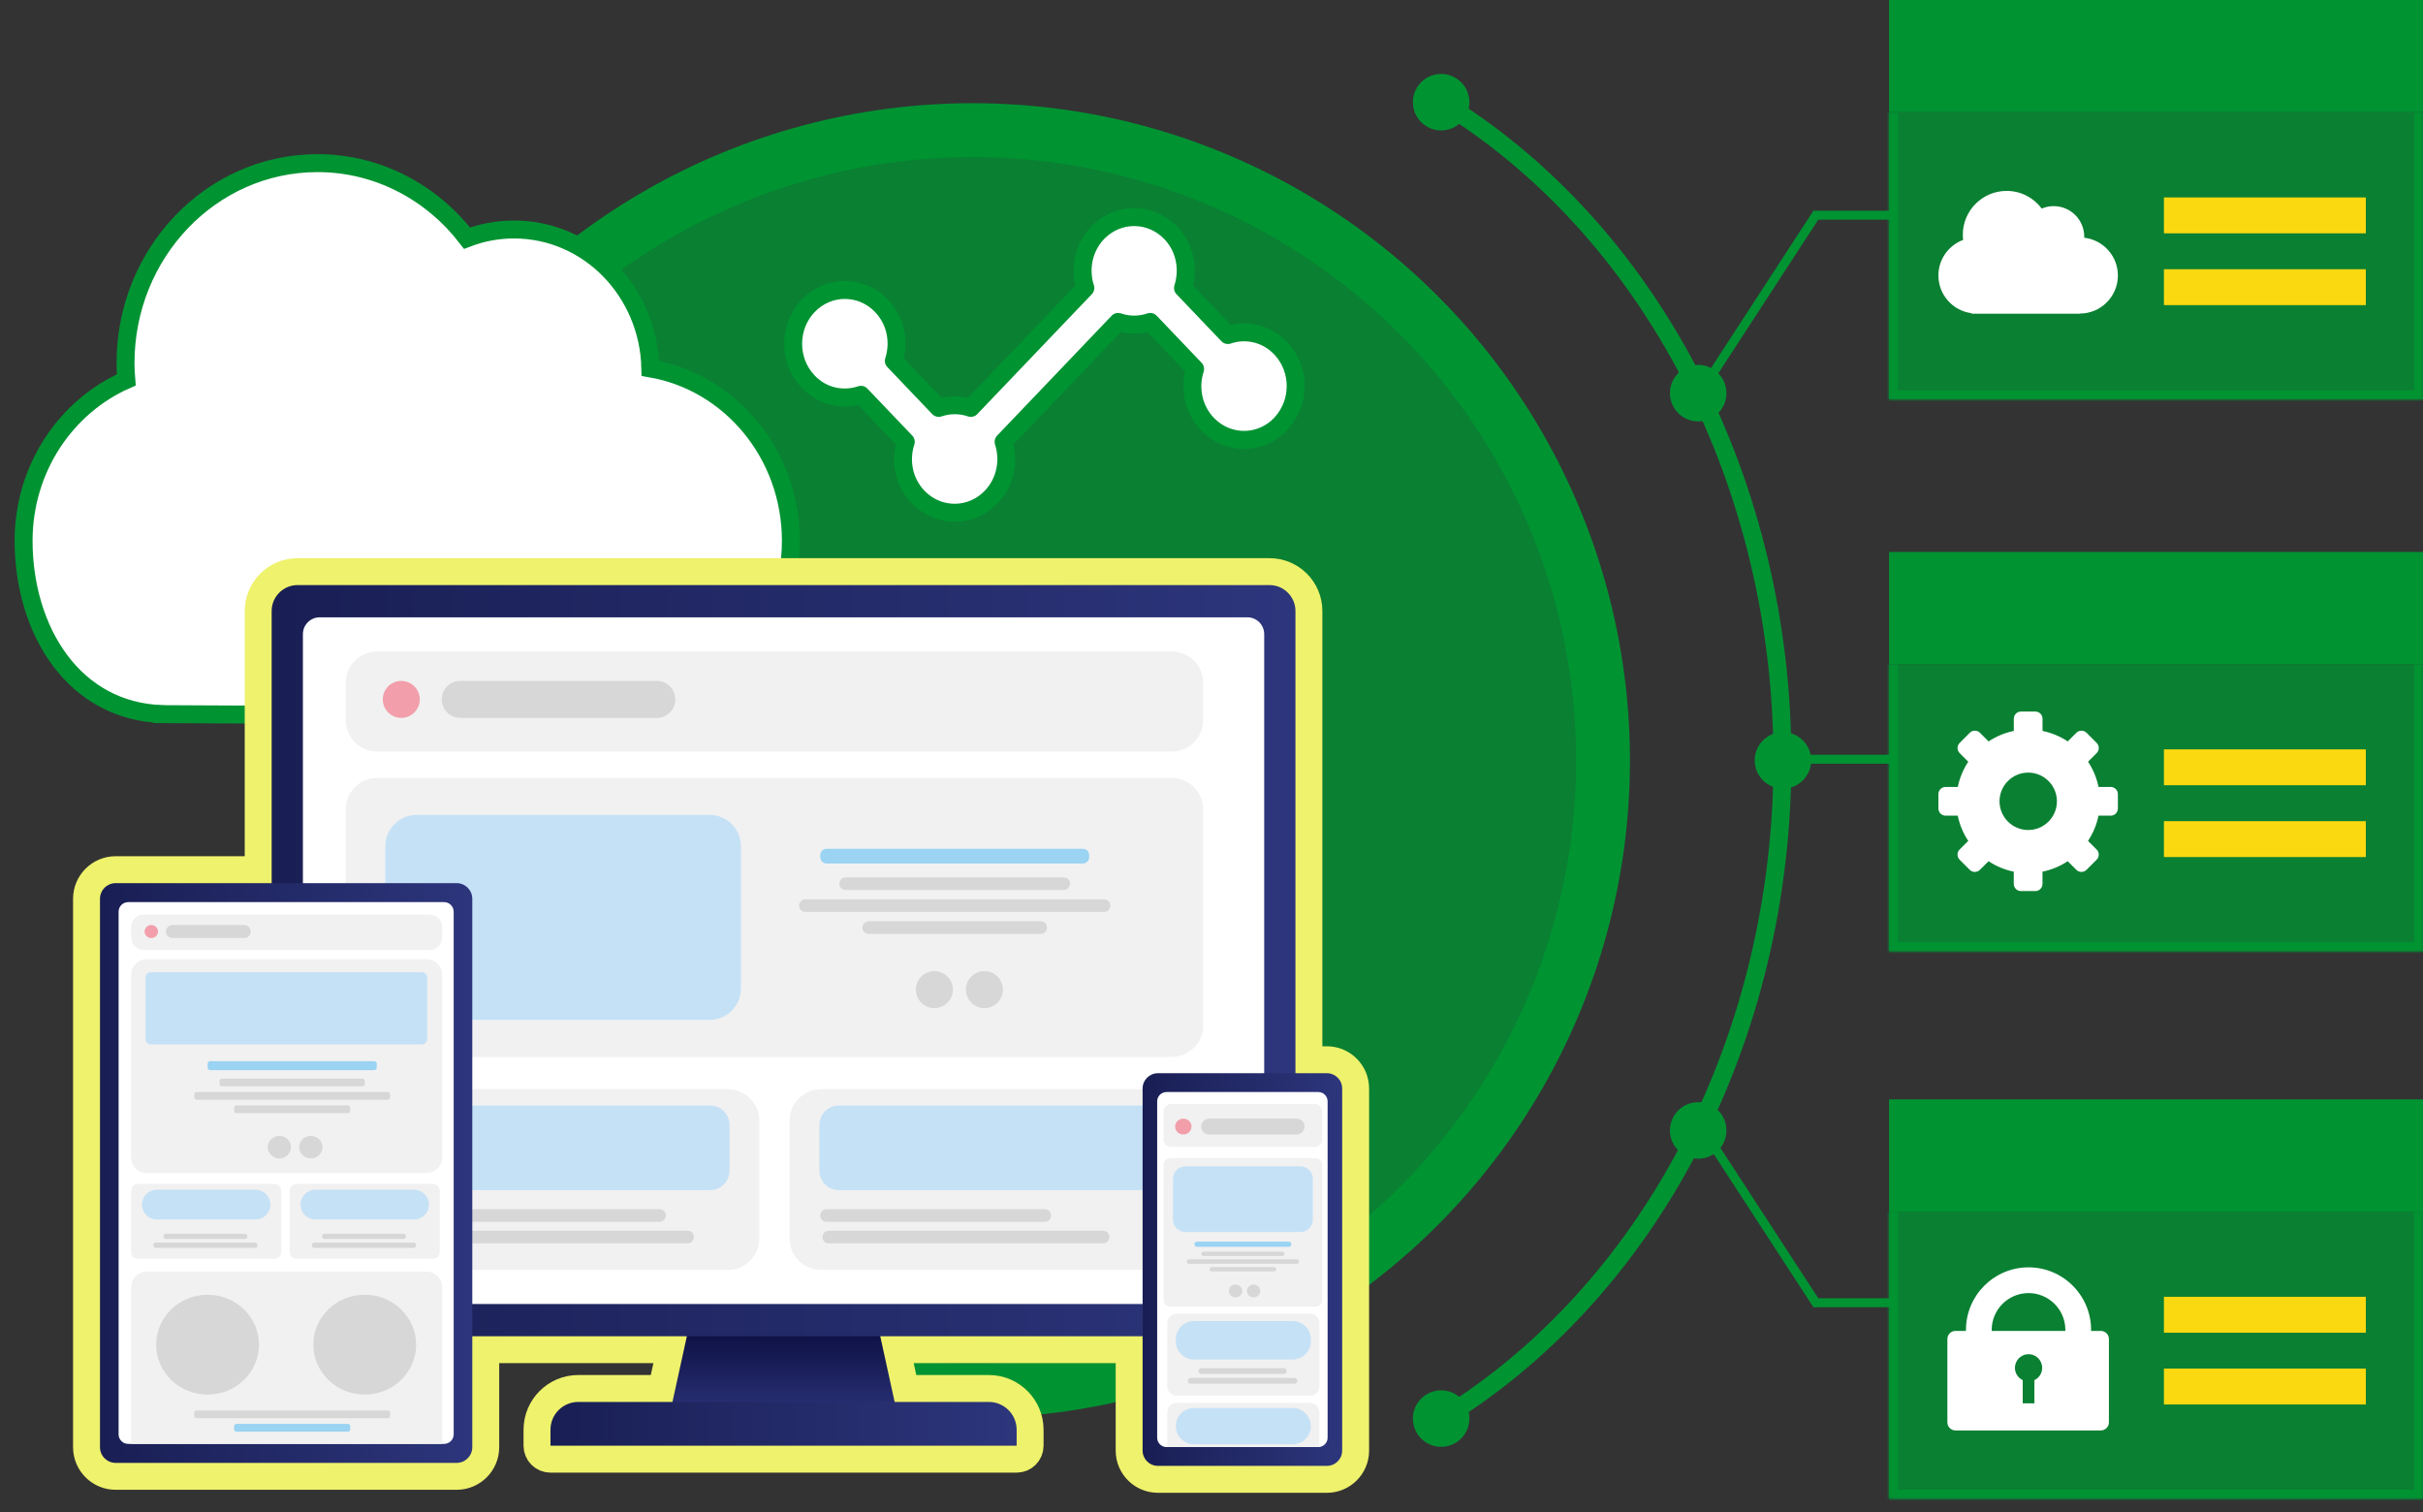 <svg width="540" height="337" viewBox="0 0 540 337" fill="none" xmlns="http://www.w3.org/2000/svg">
<rect x="0" y="0" width="540" height="337" fill="#333333" stroke="none"/>
<circle cx="216.76" cy="169.5" r="140.5" fill="#009332" fill-opacity="0.8" stroke="#009332" stroke-width="12"/>
<path d="M320.988 22.553C343.946 36.492 363.227 57.568 376.691 83.513C390.155 109.459 397.271 139.254 397.242 169.64C397.214 200.026 390.042 229.803 376.53 255.713C363.017 281.624 343.697 302.65 320.713 316.53" stroke="#009332" stroke-width="4"/>
<circle cx="321.179" cy="22.775" r="6.295" fill="#009332"/>
<circle cx="321.179" cy="316.142" r="6.295" fill="#009332"/>
<circle cx="378.467" cy="251.929" r="6.295" fill="#009332"/>
<circle cx="378.467" cy="87.618" r="6.295" fill="#009332"/>
<circle cx="397.354" cy="169.458" r="6.295" fill="#009332"/>
<path d="M378.467 88.248L404.685 47.957H422.141" stroke="#009332" stroke-width="2"/>
<path d="M378.467 250.04L404.685 290.331H422.141" stroke="#009332" stroke-width="2"/>
<path d="M422.456 169.199L397.354 169.199" stroke="#009332" stroke-width="2"/>
<mask id="path-11-inside-1_1337_2755" fill="white">
<path d="M421.001 25H540.001V89H421.001V25Z"/>
</mask>
<path d="M421.001 25H540.001V89H421.001V25Z" fill="#009332" fill-opacity="0.8"/>
<path d="M540.001 89V91H542.001V89H540.001ZM421.001 89H419.001V91H421.001V89ZM540.001 25H538.001V89H540.001H542.001V25H540.001ZM540.001 89V87H421.001V89V91H540.001V89ZM421.001 89H423.001V25H421.001H419.001V89H421.001Z" fill="#009332" mask="url(#path-11-inside-1_1337_2755)"/>
<rect x="421.001" width="119" height="25" fill="#009332"/>
<rect x="482.26" y="60" width="45" height="8" fill="#FBD911"/>
<rect x="482.26" y="44" width="45" height="8" fill="#FBD911"/>
<path d="M464.489 52.977C464.489 52.898 464.501 52.82 464.501 52.741C464.501 48.985 461.454 45.938 457.698 45.938C456.753 45.938 455.851 46.132 455.033 46.483C453.252 44.096 450.417 42.545 447.212 42.545C441.815 42.545 437.441 46.919 437.441 52.311C437.441 52.699 437.471 53.08 437.514 53.462C434.297 54.667 432.001 57.757 432.001 61.398C432.001 65.711 435.224 69.267 439.398 69.8V69.915H463.52V69.879C468.203 69.879 472.001 66.08 472.001 61.398C472.001 57.042 468.718 53.462 464.495 52.977H464.489Z" fill="white"/>
<mask id="path-17-inside-2_1337_2755" fill="white">
<path d="M421.001 148H540.001V212H421.001V148Z"/>
</mask>
<path d="M421.001 148H540.001V212H421.001V148Z" fill="#009332" fill-opacity="0.8"/>
<path d="M540.001 212V214H542.001V212H540.001ZM421.001 212H419.001V214H421.001V212ZM540.001 148H538.001V212H540.001H542.001V148H540.001ZM540.001 212V210H421.001V212V214H540.001V212ZM421.001 212H423.001V148H421.001H419.001V212H421.001Z" fill="#009332" mask="url(#path-17-inside-2_1337_2755)"/>
<rect x="482.26" y="183" width="45" height="8" fill="#FBD911"/>
<rect x="482.26" y="167" width="45" height="8" fill="#FBD911"/>
<rect x="421.001" y="123" width="119" height="25" fill="#009332"/>
<path d="M470.407 175.375H467.686C467.27 173.331 466.466 171.434 465.352 169.756L467.277 167.831C467.897 167.21 467.897 166.188 467.277 165.568L465.013 163.304C464.393 162.684 463.371 162.684 462.75 163.304L460.825 165.229C459.147 164.115 457.25 163.311 455.206 162.895V160.174C455.206 159.292 454.486 158.573 453.605 158.573H450.404C449.523 158.573 448.803 159.292 448.803 160.174V162.895C446.766 163.311 444.862 164.115 443.184 165.229L441.259 163.304C440.638 162.684 439.616 162.684 438.996 163.304L436.732 165.568C436.112 166.188 436.112 167.21 436.732 167.831L438.657 169.756C437.543 171.434 436.739 173.331 436.323 175.375H433.602C432.72 175.375 432.001 176.095 432.001 176.976V180.177C432.001 181.059 432.72 181.778 433.602 181.778H436.316C436.732 183.823 437.536 185.719 438.65 187.397L436.725 189.322C436.105 189.943 436.105 190.965 436.725 191.586L438.988 193.849C439.609 194.469 440.631 194.469 441.252 193.849L443.177 191.924C444.855 193.038 446.752 193.842 448.796 194.258V196.98C448.796 197.861 449.516 198.58 450.397 198.58H453.598C454.479 198.58 455.199 197.861 455.199 196.98V194.258C457.236 193.842 459.14 193.038 460.818 191.924L462.743 193.849C463.364 194.469 464.386 194.469 465.006 193.849L467.27 191.586C467.89 190.965 467.89 189.943 467.27 189.322L465.345 187.397C466.459 185.719 467.263 183.823 467.679 181.778H470.4C471.282 181.778 472.001 181.059 472.001 180.177V176.976C472.001 176.095 471.282 175.375 470.4 175.375H470.407ZM452.019 184.972C448.486 184.972 445.623 182.109 445.623 178.577C445.623 175.044 448.486 172.181 452.019 172.181C455.551 172.181 458.414 175.044 458.414 178.577C458.414 182.109 455.551 184.972 452.019 184.972Z" fill="white"/>
<mask id="path-23-inside-3_1337_2755" fill="white">
<path d="M421.001 270H540.001V334H421.001V270Z"/>
</mask>
<path d="M421.001 270H540.001V334H421.001V270Z" fill="#009332" fill-opacity="0.8"/>
<path d="M540.001 334V336H542.001V334H540.001ZM421.001 334H419.001V336H421.001V334ZM540.001 270H538.001V334H540.001H542.001V270H540.001ZM540.001 334V332H421.001V334V336H540.001V334ZM421.001 334H423.001V270H421.001H419.001V334H421.001Z" fill="#009332" mask="url(#path-23-inside-3_1337_2755)"/>
<rect x="482.26" y="305" width="45" height="8" fill="#FBD911"/>
<rect x="482.26" y="289" width="45" height="8" fill="#FBD911"/>
<rect x="421.001" y="245" width="119" height="25" fill="#009332"/>
<path d="M468.204 296.604H466.031C466.031 296.527 466.031 296.457 466.031 296.381C466.037 288.695 459.779 282.437 452.087 282.437C444.395 282.437 438.143 288.695 438.143 296.381C438.143 296.457 438.143 296.527 438.143 296.604H435.804C434.81 296.604 434.001 297.419 434.001 298.407V316.978C434.001 317.972 434.817 318.781 435.804 318.781H468.197C469.192 318.781 470.001 317.965 470.001 316.978V298.407C470.001 297.413 469.185 296.604 468.197 296.604H468.204ZM453.393 307.571V312.746H450.793V307.571C449.767 307.081 449.054 306.048 449.054 304.831C449.054 304.557 449.105 304.296 449.168 304.041C449.519 302.747 450.685 301.791 452.093 301.791C453.502 301.791 454.668 302.747 455.019 304.041C455.089 304.296 455.133 304.557 455.133 304.831C455.133 306.042 454.419 307.081 453.393 307.571ZM443.892 296.604C443.892 296.527 443.879 296.457 443.879 296.381C443.879 291.856 447.562 288.173 452.087 288.173C456.612 288.173 460.295 291.856 460.295 296.381C460.295 296.457 460.289 296.527 460.282 296.604H443.892Z" fill="white"/>
<path d="M244.794 51.71C249.324 47.198 256.508 47.271 260.952 51.929L261.273 52.279C264.186 55.59 264.938 60.189 263.646 64.179L273.652 74.665C277.656 73.297 282.228 74.257 285.413 77.595L285.619 77.815C289.802 82.426 289.807 89.621 285.636 94.239C285.578 94.324 285.512 94.404 285.44 94.481C280.996 99.138 273.812 99.211 269.283 94.699L269.069 94.481C265.869 91.126 265.005 86.361 266.345 82.228L256.342 71.744C254.02 72.538 251.512 72.538 249.189 71.744L223.664 98.469C224.957 102.459 224.197 107.037 221.263 110.367L220.94 110.721C216.496 115.378 209.312 115.45 204.783 110.938L204.569 110.721C201.37 107.368 200.503 102.6 201.868 98.463L191.868 87.982C187.864 89.348 183.272 88.397 180.108 85.054V85.055C175.644 80.376 175.644 72.846 180.108 68.168C184.622 63.437 191.964 63.437 196.479 68.168L196.803 68.52C199.737 71.85 200.496 76.429 199.203 80.419L209.206 90.903C211.528 90.109 214.036 90.109 216.359 90.903L241.884 64.179C240.545 60.048 241.406 55.288 244.574 51.935L244.581 51.929L244.794 51.71Z" fill="white" stroke="#009332" stroke-width="4" stroke-linejoin="round"/>
<path d="M70.767 36.356C84.285 36.356 96.274 42.918 104.093 53.075C107.354 51.824 110.881 51.143 114.547 51.143C131.187 51.143 144.584 65.023 144.941 82.099C162.755 85.139 176.26 101.224 176.26 120.532C176.26 141.272 160.649 158.359 140.852 159.444V159.668L138.842 159.659L38.131 159.16L37.857 159.159C37.386 159.166 36.92 159.163 36.459 159.152L36.141 159.151V159.145C26.257 158.801 18.639 154.162 13.46 147.285C7.975 140.002 5.26 130.272 5.26 120.532C5.26 104.402 14.682 90.582 28.144 84.659C28.04 83.436 27.972 82.191 27.972 80.922C27.972 56.398 47.048 36.356 70.767 36.356Z" fill="white" stroke="#009332" stroke-width="4"/>
<path d="M282.923 127.39C287.776 127.39 291.709 131.324 291.709 136.176V236.172H295.717C299.255 236.172 302.123 239.04 302.124 242.578V323.275C302.123 326.813 299.255 329.681 295.717 329.681H258.052C254.514 329.681 251.647 326.813 251.647 323.275V300.787H199.903L201.798 309.433H220.376C225.453 309.433 229.574 313.552 229.574 318.63V322.191C229.574 323.848 228.231 325.191 226.574 325.191H122.679C121.022 325.191 119.679 323.848 119.679 322.191V318.63C119.679 313.554 123.798 309.433 128.876 309.433H147.453L149.348 300.787H108.256V322.519C108.256 326.106 105.348 329.013 101.761 329.013H25.777C22.19 329.013 19.283 326.106 19.283 322.519V200.307C19.283 196.721 22.19 193.813 25.777 193.813H57.541V136.176C57.541 131.324 61.475 127.39 66.328 127.39H282.923Z" fill="#EFF26C" stroke="#EFF26C" stroke-width="6" stroke-linejoin="round"/>
<path d="M200.512 317.573H148.74L159.353 269.16H189.898L200.512 317.573Z" fill="url(#paint0_linear_1337_2755)"/>
<path d="M128.876 312.433H220.377C223.797 312.433 226.574 315.21 226.574 318.631V322.191H122.68V318.631C122.68 315.211 125.456 312.433 128.877 312.433H128.876Z" fill="url(#paint1_linear_1337_2755)"/>
<path d="M282.924 130.39H66.328C63.133 130.39 60.542 132.981 60.542 136.176V292C60.542 295.196 63.133 297.786 66.328 297.786H282.924C286.119 297.786 288.71 295.196 288.71 292V136.176C288.71 132.981 286.119 130.39 282.924 130.39Z" fill="url(#paint2_linear_1337_2755)"/>
<path d="M277.996 137.572H71.257C69.186 137.572 67.507 139.251 67.507 141.322V286.853C67.507 288.925 69.186 290.604 71.257 290.604H277.996C280.067 290.604 281.746 288.925 281.746 286.853V141.322C281.746 139.251 280.067 137.572 277.996 137.572Z" fill="white"/>
<path d="M261.137 145.176H84.058C80.187 145.176 77.048 148.315 77.048 152.187V160.477C77.048 164.349 80.187 167.488 84.058 167.488H261.137C265.009 167.488 268.147 164.349 268.147 160.477V152.187C268.147 148.315 265.009 145.176 261.137 145.176Z" fill="#F1F1F1"/>
<path d="M261.137 173.364H84.058C80.187 173.364 77.048 176.503 77.048 180.374V228.532C77.048 232.404 80.187 235.542 84.058 235.542H261.137C265.009 235.542 268.147 232.404 268.147 228.532V180.374C268.147 176.503 265.009 173.364 261.137 173.364Z" fill="#F1F1F1"/>
<path d="M158.119 181.61H92.876C89.004 181.61 85.865 184.749 85.865 188.621V220.284C85.865 224.156 89.004 227.295 92.876 227.295H158.119C161.991 227.295 165.13 224.156 165.13 220.284V188.621C165.13 184.749 161.991 181.61 158.119 181.61Z" fill="#C5E1F6"/>
<path d="M162.21 242.733H84.058C80.187 242.733 77.048 245.871 77.048 249.743V275.991C77.048 279.863 80.187 283.002 84.058 283.002H162.21C166.082 283.002 169.221 279.863 169.221 275.991V249.743C169.221 245.871 166.082 242.733 162.21 242.733Z" fill="#F1F1F1"/>
<path d="M158.249 246.365H88.02C85.625 246.365 83.683 248.307 83.683 250.702V260.894C83.683 263.289 85.625 265.23 88.02 265.23H158.249C160.644 265.23 162.586 263.289 162.586 260.894V250.702C162.586 248.307 160.644 246.365 158.249 246.365Z" fill="#C5E1F6"/>
<path d="M261.136 242.733H182.984C179.112 242.733 175.973 245.871 175.973 249.743V275.991C175.973 279.863 179.112 283.002 182.984 283.002H261.136C265.007 283.002 268.146 279.863 268.146 275.991V249.743C268.146 245.871 265.007 242.733 261.136 242.733Z" fill="#F1F1F1"/>
<path d="M257.176 246.365H186.946C184.551 246.365 182.609 248.307 182.609 250.702V260.894C182.609 263.289 184.551 265.23 186.946 265.23H257.176C259.57 265.23 261.512 263.289 261.512 260.894V250.702C261.512 248.307 259.57 246.365 257.176 246.365Z" fill="#C5E1F6"/>
<path d="M89.431 159.99C91.708 159.99 93.554 158.144 93.554 155.867C93.554 153.59 91.708 151.745 89.431 151.745C87.154 151.745 85.309 153.59 85.309 155.867C85.309 158.144 87.154 159.99 89.431 159.99Z" fill="#F29FAB"/>
<path d="M208.238 224.659C210.515 224.659 212.361 222.813 212.361 220.536C212.361 218.259 210.515 216.414 208.238 216.414C205.961 216.414 204.116 218.259 204.116 220.536C204.116 222.813 205.961 224.659 208.238 224.659Z" fill="#D7D7D7"/>
<path d="M219.391 224.659C221.668 224.659 223.514 222.813 223.514 220.536C223.514 218.259 221.668 216.414 219.391 216.414C217.114 216.414 215.269 218.259 215.269 220.536C215.269 222.813 217.114 224.659 219.391 224.659Z" fill="#D7D7D7"/>
<path d="M146.383 151.745H102.566C100.289 151.745 98.443 153.59 98.443 155.867C98.443 158.144 100.289 159.99 102.566 159.99H146.383C148.66 159.99 150.505 158.144 150.505 155.867C150.505 153.59 148.66 151.745 146.383 151.745Z" fill="#D7D7D7"/>
<path d="M237.083 195.526H188.464C187.686 195.526 187.056 196.156 187.056 196.934C187.056 197.711 187.686 198.341 188.464 198.341H237.083C237.861 198.341 238.491 197.711 238.491 196.934C238.491 196.156 237.861 195.526 237.083 195.526Z" fill="#D7D7D7"/>
<path d="M146.987 269.482H98.368C97.59 269.482 96.96 270.112 96.96 270.889C96.96 271.667 97.59 272.297 98.368 272.297H146.987C147.765 272.297 148.395 271.667 148.395 270.889C148.395 270.112 147.765 269.482 146.987 269.482Z" fill="#D7D7D7"/>
<path d="M153.242 274.276H92.114C91.336 274.276 90.706 274.906 90.706 275.683C90.706 276.46 91.336 277.09 92.114 277.09H153.242C154.02 277.09 154.65 276.46 154.65 275.683C154.65 274.906 154.02 274.276 153.242 274.276Z" fill="#D7D7D7"/>
<path d="M232.835 269.482H184.216C183.438 269.482 182.808 270.112 182.808 270.889C182.808 271.667 183.438 272.297 184.216 272.297H232.835C233.612 272.297 234.243 271.667 234.243 270.889C234.243 270.112 233.612 269.482 232.835 269.482Z" fill="#D7D7D7"/>
<path d="M245.833 274.276H184.704C183.927 274.276 183.296 274.906 183.296 275.683C183.296 276.46 183.927 277.09 184.704 277.09H245.833C246.611 277.09 247.241 276.46 247.241 275.683C247.241 274.906 246.611 274.276 245.833 274.276Z" fill="#D7D7D7"/>
<path d="M241.331 189.158H184.216C183.438 189.158 182.808 189.788 182.808 190.565V191.029C182.808 191.806 183.438 192.437 184.216 192.437H241.331C242.108 192.437 242.739 191.806 242.739 191.029V190.565C242.739 189.788 242.108 189.158 241.331 189.158Z" fill="#9BD3F2"/>
<path d="M246.055 200.416H179.49C178.713 200.416 178.083 201.046 178.083 201.823C178.083 202.601 178.713 203.231 179.49 203.231H246.055C246.832 203.231 247.463 202.601 247.463 201.823C247.463 201.046 246.832 200.416 246.055 200.416Z" fill="#D7D7D7"/>
<path d="M231.935 205.306H193.612C192.834 205.306 192.204 205.936 192.204 206.713C192.204 207.49 192.834 208.12 193.612 208.12H231.935C232.712 208.12 233.343 207.49 233.343 206.713C233.343 205.936 232.712 205.306 231.935 205.306Z" fill="#D7D7D7"/>
<path d="M101.761 196.813H25.777C23.847 196.813 22.283 198.377 22.283 200.307V322.519C22.283 324.449 23.847 326.013 25.777 326.013H101.761C103.691 326.013 105.256 324.449 105.256 322.519V200.307C105.256 198.377 103.691 196.813 101.761 196.813Z" fill="url(#paint3_linear_1337_2755)"/>
<path d="M98.974 201.045H28.564C27.385 201.045 26.43 202.001 26.43 203.18V319.645C26.43 320.824 27.385 321.78 28.564 321.78H98.974C100.153 321.78 101.109 320.824 101.109 319.645V203.18C101.109 202.001 100.153 201.045 98.974 201.045Z" fill="white"/>
<path d="M95.787 203.833H31.99C30.465 203.833 29.229 205.07 29.229 206.595V208.931C29.229 210.456 30.465 211.692 31.99 211.692H95.787C97.312 211.692 98.548 210.456 98.548 208.931V206.595C98.548 205.07 97.312 203.833 95.787 203.833Z" fill="#F1F1F1"/>
<path d="M95.083 213.762H32.694C30.78 213.762 29.229 215.314 29.229 217.228V257.949C29.229 259.863 30.78 261.414 32.694 261.414H95.083C96.997 261.414 98.548 259.863 98.548 257.949V217.228C98.548 215.314 96.997 213.762 95.083 213.762Z" fill="#F1F1F1"/>
<path d="M32.694 283.388H95.084C96.996 283.388 98.55 284.94 98.55 286.853V321.781H29.229V286.853C29.229 284.942 30.781 283.388 32.694 283.388Z" fill="#F1F1F1"/>
<path d="M94.023 216.667H33.611C32.957 216.667 32.427 217.197 32.427 217.851V231.574C32.427 232.228 32.957 232.758 33.611 232.758H94.023C94.677 232.758 95.207 232.228 95.207 231.574V217.851C95.207 217.197 94.677 216.667 94.023 216.667Z" fill="#C5E1F6"/>
<path d="M61.171 263.858H30.722C29.897 263.858 29.229 264.526 29.229 265.351V279.05C29.229 279.875 29.897 280.543 30.722 280.543H61.171C61.995 280.543 62.664 279.875 62.664 279.05V265.351C62.664 264.526 61.995 263.858 61.171 263.858Z" fill="#F1F1F1"/>
<path d="M56.934 265.138H34.958C33.123 265.138 31.636 266.625 31.636 268.46C31.636 270.295 33.123 271.783 34.958 271.783H56.934C58.769 271.783 60.257 270.295 60.257 268.46C60.257 266.625 58.769 265.138 56.934 265.138Z" fill="#C5E1F6"/>
<path d="M33.719 209.051C34.545 209.051 35.215 208.401 35.215 207.599C35.215 206.797 34.545 206.146 33.719 206.146C32.894 206.146 32.224 206.797 32.224 207.599C32.224 208.401 32.894 209.051 33.719 209.051Z" fill="#F29FAB"/>
<path d="M62.261 258.172C63.693 258.172 64.853 257.044 64.853 255.653C64.853 254.263 63.693 253.135 62.261 253.135C60.828 253.135 59.667 254.263 59.667 255.653C59.667 257.044 60.828 258.172 62.261 258.172Z" fill="#D7D7D7"/>
<path d="M69.275 258.172C70.707 258.172 71.868 257.044 71.868 255.653C71.868 254.263 70.707 253.135 69.275 253.135C67.843 253.135 66.682 254.263 66.682 255.653C66.682 257.044 67.843 258.172 69.275 258.172Z" fill="#D7D7D7"/>
<path d="M46.266 310.791C52.593 310.791 57.723 305.81 57.723 299.667C57.723 293.523 52.593 288.542 46.266 288.542C39.938 288.542 34.809 293.523 34.809 299.667C34.809 305.81 39.938 310.791 46.266 310.791Z" fill="#D7D7D7"/>
<path d="M81.289 310.791C87.616 310.791 92.746 305.81 92.746 299.667C92.746 293.523 87.616 288.542 81.289 288.542C74.961 288.542 69.832 293.523 69.832 299.667C69.832 305.81 74.961 310.791 81.289 310.791Z" fill="#D7D7D7"/>
<path d="M54.422 206.146H38.443C37.64 206.146 36.99 206.797 36.99 207.599C36.99 208.401 37.64 209.051 38.443 209.051H54.422C55.224 209.051 55.874 208.401 55.874 207.599C55.874 206.797 55.224 206.146 54.422 206.146Z" fill="#D7D7D7"/>
<path d="M80.792 240.379H49.434C49.16 240.379 48.938 240.601 48.938 240.875V241.602C48.938 241.876 49.16 242.098 49.434 242.098H80.792C81.066 242.098 81.288 241.876 81.288 241.602V240.875C81.288 240.601 81.066 240.379 80.792 240.379Z" fill="#D7D7D7"/>
<path d="M54.614 274.942H36.949C36.674 274.942 36.452 275.164 36.452 275.438V275.611C36.452 275.886 36.674 276.108 36.949 276.108H54.614C54.888 276.108 55.11 275.886 55.11 275.611V275.438C55.11 275.164 54.888 274.942 54.614 274.942Z" fill="#D7D7D7"/>
<path d="M56.882 276.928H34.679C34.405 276.928 34.183 277.15 34.183 277.425V277.598C34.183 277.872 34.405 278.094 34.679 278.094H56.882C57.156 278.094 57.379 277.872 57.379 277.598V277.425C57.379 277.15 57.156 276.928 56.882 276.928Z" fill="#D7D7D7"/>
<path d="M96.514 263.858H66.064C65.24 263.858 64.572 264.526 64.572 265.351V279.05C64.572 279.875 65.24 280.543 66.064 280.543H96.514C97.338 280.543 98.007 279.875 98.007 279.05V265.351C98.007 264.526 97.338 263.858 96.514 263.858Z" fill="#F1F1F1"/>
<path d="M92.277 265.138H70.301C68.466 265.138 66.978 266.625 66.978 268.46C66.978 270.295 68.466 271.783 70.301 271.783H92.277C94.112 271.783 95.599 270.295 95.599 268.46C95.599 266.625 94.112 265.138 92.277 265.138Z" fill="#C5E1F6"/>
<path d="M89.956 274.942H72.291C72.017 274.942 71.795 275.164 71.795 275.438V275.611C71.795 275.886 72.017 276.108 72.291 276.108H89.956C90.23 276.108 90.453 275.886 90.453 275.611V275.438C90.453 275.164 90.23 274.942 89.956 274.942Z" fill="#D7D7D7"/>
<path d="M92.225 276.928H70.022C69.748 276.928 69.526 277.15 69.526 277.425V277.598C69.526 277.872 69.748 278.094 70.022 278.094H92.225C92.499 278.094 92.721 277.872 92.721 277.598V277.425C92.721 277.15 92.499 276.928 92.225 276.928Z" fill="#D7D7D7"/>
<path d="M83.384 236.489H46.843C46.525 236.489 46.266 236.748 46.266 237.067V237.915C46.266 238.234 46.525 238.492 46.843 238.492H83.384C83.703 238.492 83.961 238.234 83.961 237.915V237.067C83.961 236.748 83.703 236.489 83.384 236.489Z" fill="#9BD3F2"/>
<path d="M86.436 243.366H43.791C43.517 243.366 43.294 243.588 43.294 243.862V244.589C43.294 244.863 43.517 245.085 43.791 245.085H86.436C86.711 245.085 86.933 244.863 86.933 244.589V243.862C86.933 243.588 86.711 243.366 86.436 243.366Z" fill="#D7D7D7"/>
<path d="M77.554 246.351H52.671C52.397 246.351 52.175 246.573 52.175 246.848V247.574C52.175 247.848 52.397 248.071 52.671 248.071H77.554C77.829 248.071 78.051 247.848 78.051 247.574V246.848C78.051 246.573 77.829 246.351 77.554 246.351Z" fill="#D7D7D7"/>
<path d="M86.436 314.335H43.791C43.517 314.335 43.294 314.557 43.294 314.831V315.558C43.294 315.832 43.517 316.054 43.791 316.054H86.436C86.711 316.054 86.933 315.832 86.933 315.558V314.831C86.933 314.557 86.711 314.335 86.436 314.335Z" fill="#D7D7D7"/>
<path d="M77.554 317.322H52.671C52.397 317.322 52.175 317.544 52.175 317.818V318.545C52.175 318.819 52.397 319.041 52.671 319.041H77.554C77.829 319.041 78.051 318.819 78.051 318.545V317.818C78.051 317.544 77.829 317.322 77.554 317.322Z" fill="#9BD3F2"/>
<path d="M295.717 239.172H258.052C256.171 239.172 254.646 240.697 254.646 242.578V323.275C254.646 325.156 256.171 326.681 258.052 326.681H295.717C297.598 326.681 299.123 325.156 299.123 323.275V242.578C299.123 240.697 297.598 239.172 295.717 239.172Z" fill="url(#paint4_linear_1337_2755)"/>
<path d="M293.798 243.367H259.973C258.824 243.367 257.893 244.298 257.893 245.447V320.406C257.893 321.555 258.824 322.486 259.973 322.486H293.798C294.947 322.486 295.878 321.555 295.878 320.406V245.447C295.878 244.298 294.947 243.367 293.798 243.367Z" fill="white"/>
<path d="M292.983 246.007H261.005C260.071 246.007 259.314 246.764 259.314 247.698V253.897C259.314 254.832 260.071 255.589 261.005 255.589H292.983C293.917 255.589 294.674 254.832 294.674 253.897V247.698C294.674 246.764 293.917 246.007 292.983 246.007Z" fill="#F1F1F1"/>
<path d="M293.189 258.112H260.799C259.979 258.112 259.314 258.777 259.314 259.597V289.715C259.314 290.535 259.979 291.2 260.799 291.2H293.189C294.009 291.2 294.674 290.535 294.674 289.715V259.597C294.674 258.777 294.009 258.112 293.189 258.112Z" fill="#F1F1F1"/>
<path d="M289.795 259.92H264.193C262.654 259.92 261.407 261.168 261.407 262.707V271.794C261.407 273.333 262.654 274.581 264.193 274.581H289.795C291.334 274.581 292.581 273.333 292.581 271.794V262.707C292.581 261.168 291.334 259.92 289.795 259.92Z" fill="#C5E1F6"/>
<path d="M291.948 292.755H262.246C261.088 292.755 260.149 293.693 260.149 294.851V308.946C260.149 310.104 261.088 311.043 262.246 311.043H291.948C293.106 311.043 294.045 310.104 294.045 308.946V294.851C294.045 293.693 293.106 292.755 291.948 292.755Z" fill="#F1F1F1"/>
<path d="M288.094 294.405H266.1C263.863 294.405 262.05 296.218 262.05 298.455V298.922C262.05 301.159 263.863 302.973 266.1 302.973H288.094C290.331 302.973 292.144 301.159 292.144 298.922V298.455C292.144 296.218 290.331 294.405 288.094 294.405Z" fill="#C5E1F6"/>
<path d="M263.721 252.836C264.728 252.836 265.544 252.044 265.544 251.066C265.544 250.089 264.728 249.296 263.721 249.296C262.714 249.296 261.897 250.089 261.897 251.066C261.897 252.044 262.714 252.836 263.721 252.836Z" fill="#F29FAB"/>
<path d="M275.36 289.141C276.181 289.141 276.846 288.495 276.846 287.698C276.846 286.901 276.181 286.254 275.36 286.254C274.539 286.254 273.874 286.901 273.874 287.698C273.874 288.495 274.539 289.141 275.36 289.141Z" fill="#D7D7D7"/>
<path d="M279.381 289.141C280.202 289.141 280.867 288.495 280.867 287.698C280.867 286.901 280.202 286.254 279.381 286.254C278.56 286.254 277.895 286.901 277.895 287.698C277.895 288.495 278.56 289.141 279.381 289.141Z" fill="#D7D7D7"/>
<path d="M288.964 249.296H269.478C268.501 249.296 267.708 250.089 267.708 251.066V251.068C267.708 252.045 268.501 252.838 269.478 252.838H288.964C289.941 252.838 290.734 252.045 290.734 251.068V251.066C290.734 250.089 289.941 249.296 288.964 249.296Z" fill="#D7D7D7"/>
<path d="M285.776 278.943H268.215C267.943 278.943 267.722 279.163 267.722 279.435C267.722 279.707 267.943 279.928 268.215 279.928H285.776C286.048 279.928 286.268 279.707 286.268 279.435C286.268 279.163 286.048 278.943 285.776 278.943Z" fill="#D7D7D7"/>
<path d="M286.128 304.903H267.718C267.385 304.903 267.114 305.174 267.114 305.507V305.578C267.114 305.912 267.385 306.182 267.718 306.182H286.128C286.461 306.182 286.732 305.912 286.732 305.578V305.507C286.732 305.174 286.461 304.903 286.128 304.903Z" fill="#D7D7D7"/>
<path d="M288.514 307.081H265.332C264.999 307.081 264.729 307.351 264.729 307.685V307.756C264.729 308.089 264.999 308.36 265.332 308.36H288.514C288.848 308.36 289.118 308.089 289.118 307.756V307.685C289.118 307.351 288.848 307.081 288.514 307.081Z" fill="#D7D7D7"/>
<path d="M262.246 312.628H291.947C293.104 312.628 294.043 313.567 294.043 314.725V322.486H260.148V314.725C260.148 313.567 261.087 312.628 262.245 312.628H262.246Z" fill="#F1F1F1"/>
<path d="M288.094 313.778H266.1C263.863 313.778 262.05 315.591 262.05 317.828V317.829C262.05 320.066 263.863 321.88 266.1 321.88H288.094C290.331 321.88 292.144 320.066 292.144 317.829V317.828C292.144 315.591 290.331 313.778 288.094 313.778Z" fill="#C5E1F6"/>
<path d="M287.225 276.712H266.764C266.447 276.712 266.19 276.968 266.19 277.285V277.287C266.19 277.603 266.447 277.86 266.764 277.86H287.225C287.542 277.86 287.799 277.603 287.799 277.287V277.285C287.799 276.968 287.542 276.712 287.225 276.712Z" fill="#9BD3F2"/>
<path d="M289.01 280.654H264.978C264.706 280.654 264.486 280.875 264.486 281.147C264.486 281.419 264.706 281.639 264.978 281.639H289.01C289.282 281.639 289.502 281.419 289.502 281.147C289.502 280.875 289.282 280.654 289.01 280.654Z" fill="#D7D7D7"/>
<path d="M283.92 282.366H270.071C269.799 282.366 269.578 282.587 269.578 282.859C269.578 283.131 269.799 283.351 270.071 283.351H283.92C284.192 283.351 284.412 283.131 284.412 282.859C284.412 282.587 284.192 282.366 283.92 282.366Z" fill="#D7D7D7"/>
<defs>
<linearGradient id="paint0_linear_1337_2755" x1="174.626" y1="287.223" x2="174.626" y2="316.849" gradientUnits="userSpaceOnUse">
<stop stop-color="#191F54"/>
<stop offset="0.03" stop-color="#00002B"/>
<stop offset="1" stop-color="#2D357C"/>
</linearGradient>
<linearGradient id="paint1_linear_1337_2755" x1="122.678" y1="317.311" x2="226.573" y2="317.311" gradientUnits="userSpaceOnUse">
<stop stop-color="#191F54"/>
<stop offset="1" stop-color="#2D357C"/>
</linearGradient>
<linearGradient id="paint2_linear_1337_2755" x1="60.542" y1="214.089" x2="288.71" y2="214.089" gradientUnits="userSpaceOnUse">
<stop stop-color="#191F54"/>
<stop offset="1" stop-color="#2D357C"/>
</linearGradient>
<linearGradient id="paint3_linear_1337_2755" x1="22.283" y1="261.413" x2="105.256" y2="261.413" gradientUnits="userSpaceOnUse">
<stop stop-color="#191F54"/>
<stop offset="1" stop-color="#2D357C"/>
</linearGradient>
<linearGradient id="paint4_linear_1337_2755" x1="254.646" y1="282.927" x2="299.123" y2="282.927" gradientUnits="userSpaceOnUse">
<stop stop-color="#191F54"/>
<stop offset="1" stop-color="#2D357C"/>
</linearGradient>
</defs>
</svg>
